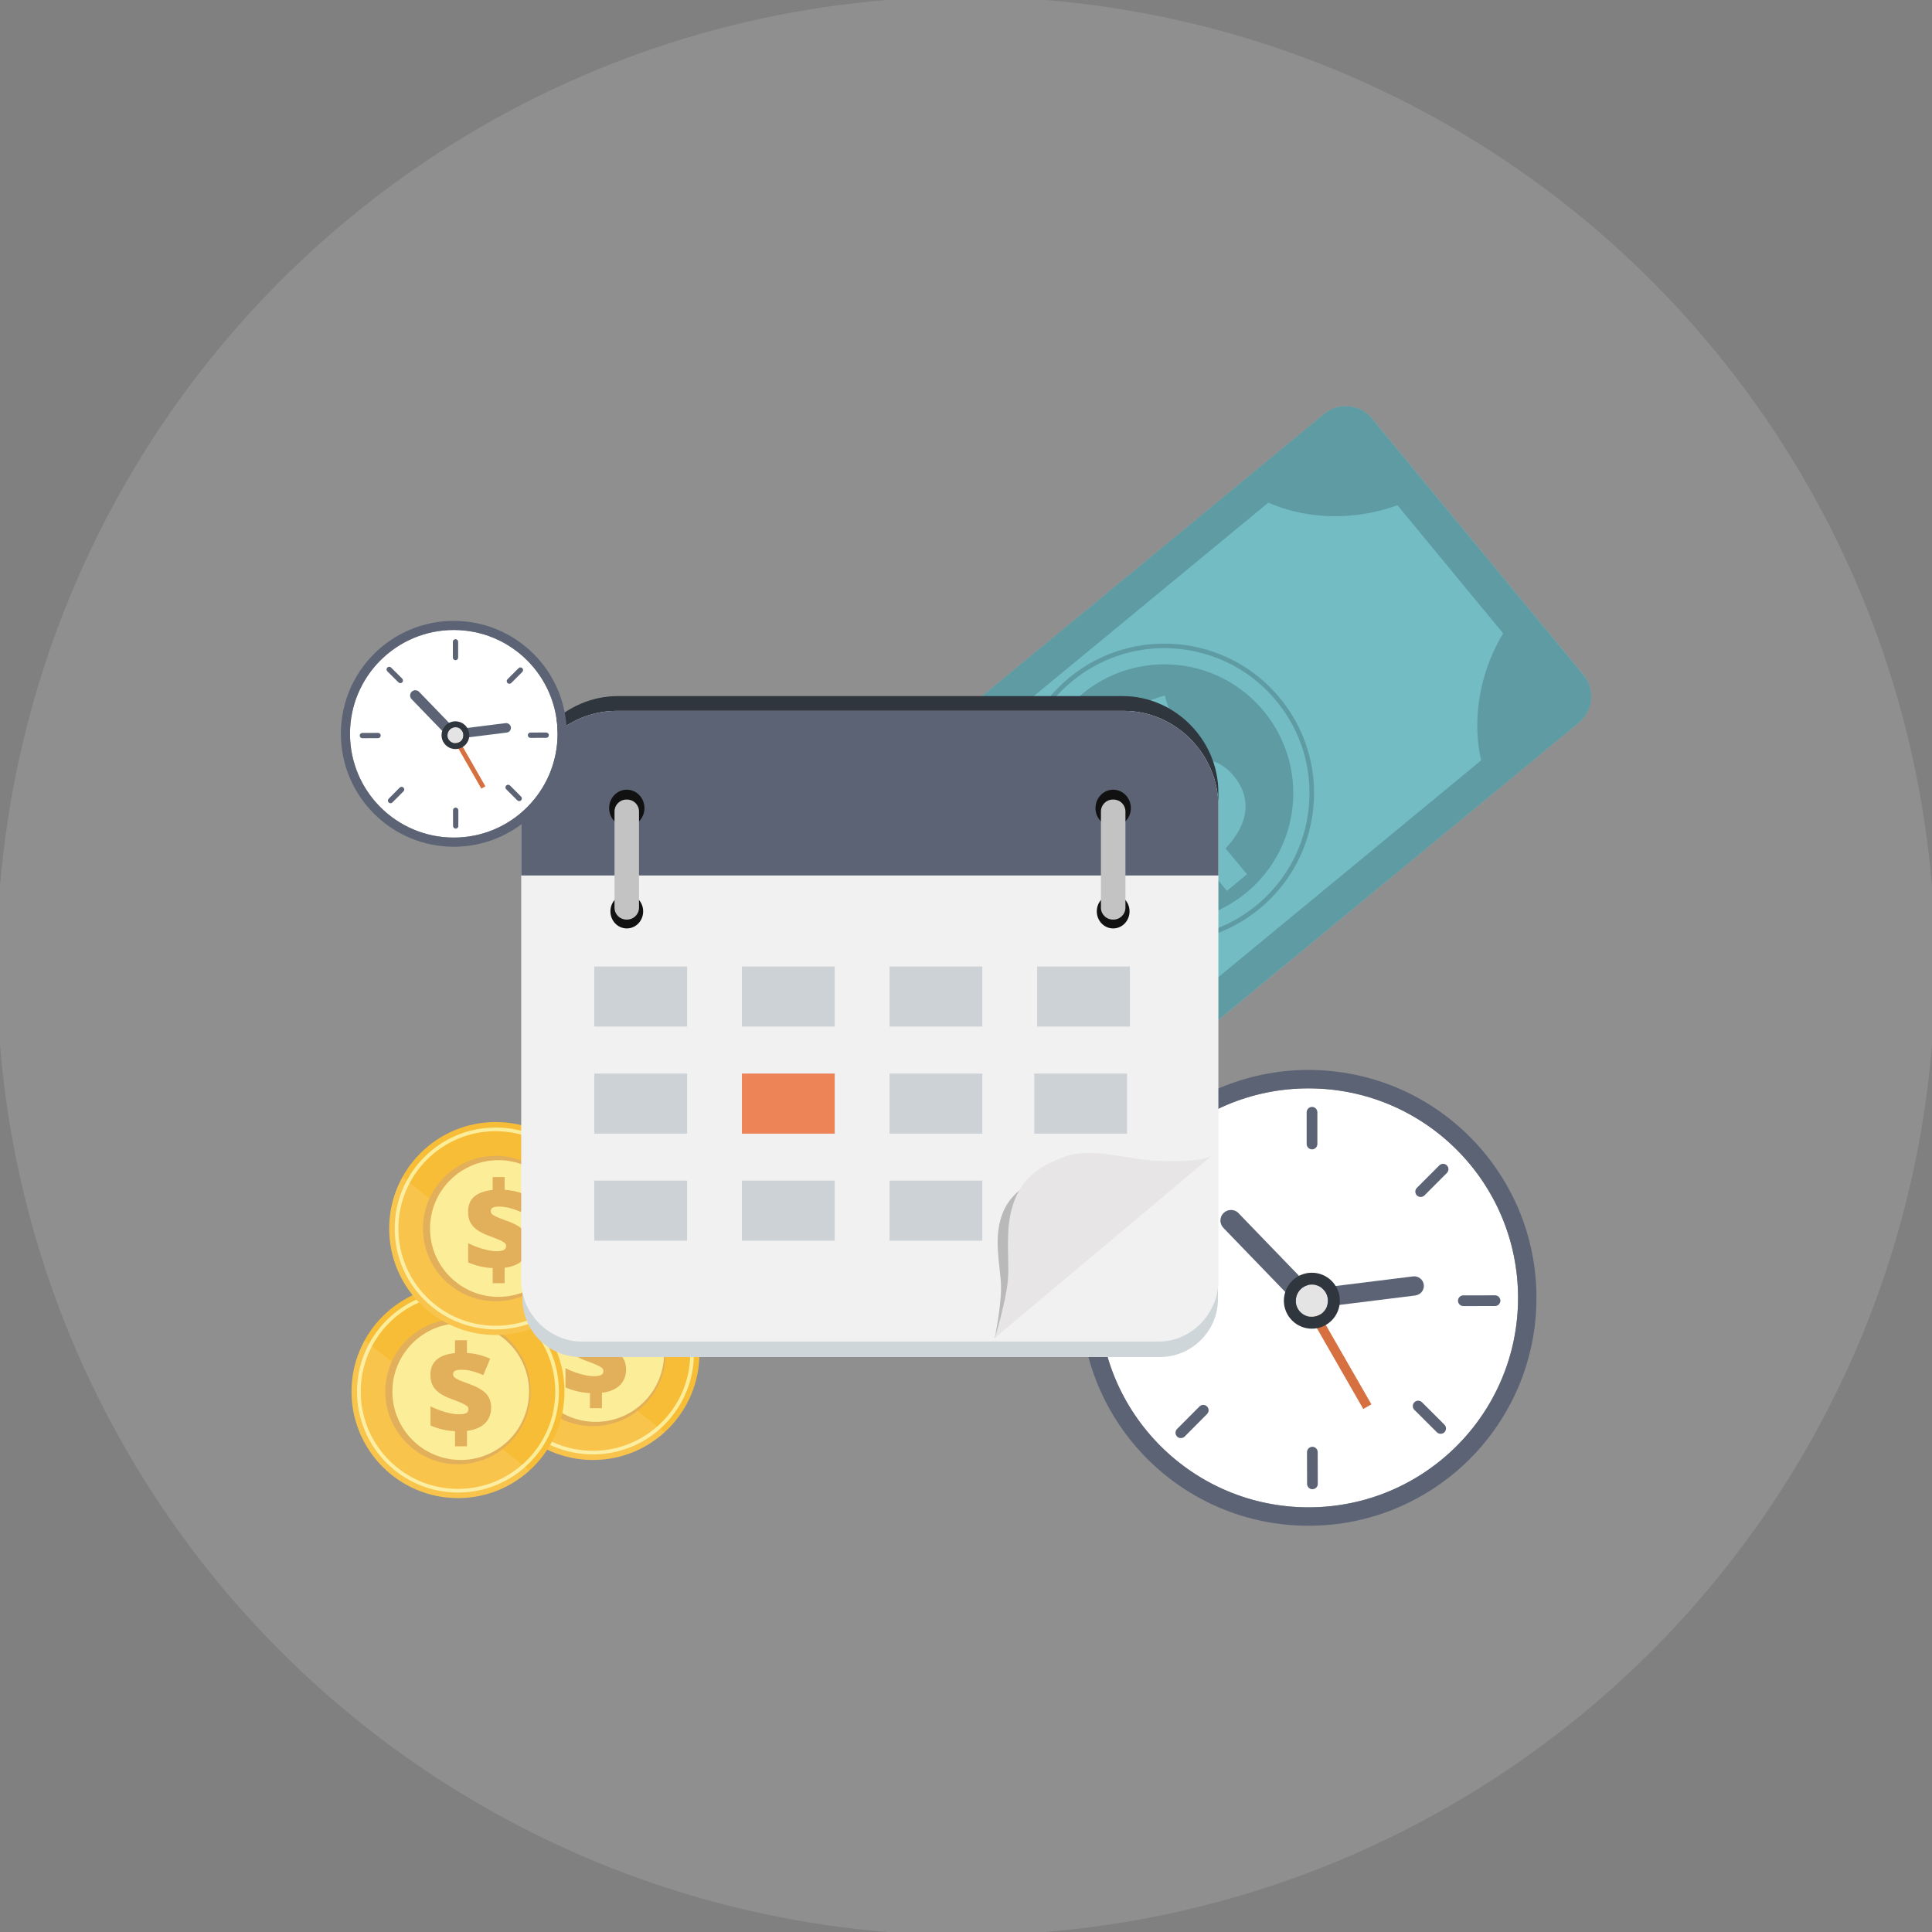 <?xml version="1.0" encoding="utf-8"?>
<!-- Generator: Adobe Illustrator 16.0.0, SVG Export Plug-In . SVG Version: 6.00 Build 0)  -->
<!DOCTYPE svg PUBLIC "-//W3C//DTD SVG 1.1//EN" "http://www.w3.org/Graphics/SVG/1.1/DTD/svg11.dtd">
<svg version="1.1" id="Layer_1" xmlns="http://www.w3.org/2000/svg" xmlns:xlink="http://www.w3.org/1999/xlink" x="0px" y="0px"
	 width="84.148px" height="84.148px" viewBox="0 0 84.148 84.148" enable-background="new 0 0 84.148 84.148" xml:space="preserve">
<rect x="0" y="0" width="84.148" height="84.148" fill="#808080" stroke="none"/>
<g>
	<circle opacity="0.22" fill="#C6C5C5" cx="42.074" cy="42.073" r="42.215"/>
	<g>
		<g>
			<circle fill="#F8BD36" cx="25.826" cy="58.951" r="4.638"/>
			<path fill="#FCED99" d="M25.826,54.554c-2.429,0-4.397,1.969-4.397,4.396s1.969,4.396,4.397,4.396
				c2.428,0,4.397-1.969,4.397-4.396S28.254,54.554,25.826,54.554z M25.826,63.189c-2.341,0-4.238-1.898-4.238-4.238
				s1.897-4.236,4.238-4.236c2.34,0,4.237,1.896,4.237,4.236S28.166,63.189,25.826,63.189z"/>
			<path opacity="0.11" fill="#FFFFFF" d="M21.763,56.715c-0.366,0.662-0.574,1.426-0.574,2.236c0,2.561,2.076,4.637,4.638,4.637
				c1.199,0,2.292-0.455,3.115-1.201L21.763,56.715z"/>
			<circle fill="#E2AF5B" cx="25.826" cy="58.951" r="3.166"/>
			<circle fill="#FCED99" cx="25.946" cy="58.951" r="2.978"/>
			<path fill="#E2AF5B" d="M25.693,60.676c-0.367-0.018-0.723-0.1-1.064-0.248V59.59c0.195,0.1,0.407,0.184,0.637,0.25
				c0.229,0.066,0.429,0.1,0.602,0.1c0.143,0,0.248-0.018,0.314-0.053c0.066-0.033,0.1-0.092,0.1-0.172
				c0-0.057-0.023-0.104-0.072-0.143c-0.047-0.037-0.127-0.08-0.239-0.129c-0.112-0.051-0.263-0.109-0.452-0.178
				c-0.214-0.078-0.387-0.168-0.518-0.266s-0.227-0.209-0.285-0.33c-0.061-0.123-0.09-0.273-0.09-0.455
				c0-0.277,0.089-0.494,0.267-0.65c0.179-0.156,0.446-0.254,0.802-0.291v-0.559h0.522v0.555c0.335,0.018,0.672,0.1,1.011,0.248
				l-0.3,0.717c-0.352-0.156-0.668-0.238-0.95-0.238c-0.135,0-0.229,0.018-0.284,0.051c-0.054,0.033-0.082,0.08-0.082,0.145
				c0,0.055,0.021,0.102,0.06,0.139c0.039,0.035,0.107,0.076,0.205,0.119c0.098,0.045,0.232,0.098,0.406,0.156
				c0.352,0.125,0.604,0.266,0.757,0.424c0.153,0.16,0.229,0.363,0.229,0.615c0,0.281-0.09,0.512-0.27,0.688
				c-0.179,0.176-0.439,0.287-0.782,0.328v0.674h-0.522V60.676z"/>
		</g>
		<g>
			<circle fill="#F8BD36" cx="19.948" cy="60.611" r="4.638"/>
			<path fill="#FCED99" d="M19.948,56.215c-2.429,0-4.397,1.969-4.397,4.396c0,2.43,1.969,4.396,4.397,4.396
				c2.428,0,4.396-1.967,4.396-4.396C24.345,58.183,22.376,56.215,19.948,56.215z M19.948,64.849c-2.341,0-4.237-1.898-4.237-4.238
				s1.896-4.236,4.237-4.236c2.34,0,4.237,1.896,4.237,4.236S22.288,64.849,19.948,64.849z"/>
			<path opacity="0.11" fill="#FFFFFF" d="M15.885,58.375c-0.366,0.662-0.574,1.426-0.574,2.236c0,2.561,2.076,4.639,4.638,4.639
				c1.199,0,2.292-0.457,3.115-1.203L15.885,58.375z"/>
			<circle fill="#E2AF5B" cx="19.948" cy="60.611" r="3.166"/>
			<circle fill="#FCED99" cx="20.067" cy="60.611" r="2.977"/>
			<path fill="#E2AF5B" d="M19.815,62.336c-0.367-0.018-0.723-0.1-1.064-0.248v-0.836c0.195,0.1,0.408,0.182,0.637,0.248
				c0.228,0.066,0.43,0.1,0.602,0.1c0.143,0,0.248-0.018,0.314-0.051c0.066-0.035,0.1-0.094,0.1-0.174
				c0-0.057-0.023-0.104-0.072-0.143c-0.048-0.037-0.128-0.08-0.239-0.129c-0.112-0.051-0.263-0.109-0.452-0.178
				c-0.214-0.078-0.386-0.168-0.518-0.266c-0.131-0.098-0.227-0.209-0.285-0.33c-0.061-0.123-0.09-0.273-0.09-0.455
				c0-0.277,0.089-0.494,0.267-0.65c0.179-0.158,0.445-0.254,0.802-0.291v-0.559h0.521v0.555c0.336,0.018,0.672,0.1,1.013,0.248
				l-0.301,0.717c-0.352-0.158-0.668-0.236-0.95-0.236c-0.135,0-0.229,0.016-0.284,0.049s-0.082,0.08-0.082,0.145
				c0,0.057,0.021,0.102,0.06,0.139c0.039,0.035,0.107,0.076,0.205,0.121c0.098,0.043,0.232,0.096,0.406,0.154
				c0.352,0.125,0.604,0.266,0.757,0.424c0.152,0.16,0.229,0.363,0.229,0.615c0,0.281-0.09,0.512-0.268,0.688
				c-0.18,0.176-0.44,0.287-0.784,0.328v0.674h-0.521V62.336z"/>
		</g>
		<g>
			<circle fill="#F8BD36" cx="21.589" cy="53.508" r="4.638"/>
			<path fill="#FCED99" d="M21.588,49.109c-2.428,0-4.396,1.969-4.396,4.398c0,2.428,1.969,4.396,4.396,4.396
				c2.429,0,4.397-1.969,4.397-4.396C25.986,51.078,24.017,49.109,21.588,49.109z M21.588,57.744c-2.34,0-4.237-1.896-4.237-4.236
				s1.897-4.238,4.237-4.238c2.341,0,4.238,1.898,4.238,4.238S23.929,57.744,21.588,57.744z"/>
			<path opacity="0.11" fill="#FFFFFF" d="M17.526,51.269c-0.366,0.664-0.574,1.426-0.574,2.238c0,2.561,2.076,4.637,4.637,4.637
				c1.2,0,2.293-0.455,3.116-1.201L17.526,51.269z"/>
			<circle fill="#E2AF5B" cx="21.589" cy="53.508" r="3.166"/>
			<circle fill="#FCED99" cx="21.708" cy="53.508" r="2.977"/>
			<path fill="#E2AF5B" d="M21.455,55.23c-0.368-0.016-0.723-0.098-1.064-0.246v-0.838c0.195,0.1,0.408,0.184,0.636,0.25
				c0.229,0.066,0.43,0.1,0.604,0.1c0.143,0,0.247-0.018,0.313-0.053s0.1-0.092,0.1-0.172c0-0.057-0.024-0.102-0.071-0.143
				c-0.049-0.039-0.129-0.082-0.24-0.131s-0.263-0.107-0.453-0.176c-0.213-0.08-0.386-0.168-0.517-0.266
				c-0.131-0.1-0.227-0.209-0.286-0.33c-0.06-0.123-0.089-0.275-0.089-0.455c0-0.277,0.088-0.494,0.267-0.652
				c0.179-0.154,0.445-0.252,0.802-0.289v-0.561h0.522v0.555c0.334,0.02,0.671,0.102,1.012,0.248l-0.301,0.719
				c-0.352-0.158-0.668-0.236-0.95-0.236c-0.135,0-0.229,0.016-0.284,0.049c-0.055,0.031-0.082,0.08-0.082,0.145
				c0,0.057,0.02,0.102,0.059,0.137c0.041,0.037,0.108,0.076,0.206,0.121s0.233,0.098,0.406,0.156
				c0.351,0.123,0.604,0.266,0.757,0.424c0.152,0.16,0.229,0.363,0.229,0.615c0,0.281-0.09,0.512-0.268,0.688
				c-0.18,0.176-0.44,0.285-0.783,0.328v0.674h-0.522V55.23z"/>
		</g>
		<g>
			<circle fill="#FFFFFF" cx="56.995" cy="56.527" r="9.124"/>
			<path fill="#5B6375" d="M56.994,47.404c5.041,0,9.125,4.086,9.125,9.123c0,5.039-4.084,9.125-9.125,9.125
				c-5.037,0-9.123-4.086-9.123-9.125C47.871,51.49,51.957,47.404,56.994,47.404 M56.994,46.601c-0.672,0-1.346,0.068-1.998,0.203
				c-0.639,0.131-1.266,0.324-1.865,0.578c-0.588,0.248-1.154,0.557-1.686,0.914c-0.525,0.357-1.02,0.764-1.469,1.213
				s-0.857,0.943-1.211,1.469c-0.359,0.531-0.666,1.098-0.916,1.686c-0.254,0.6-0.447,1.227-0.578,1.865
				c-0.135,0.652-0.203,1.326-0.203,1.998c0,0.674,0.068,1.346,0.203,2c0.131,0.639,0.324,1.266,0.578,1.865
				c0.25,0.588,0.557,1.154,0.916,1.686c0.354,0.525,0.762,1.02,1.211,1.469s0.943,0.855,1.469,1.211
				c0.531,0.359,1.098,0.666,1.686,0.916c0.6,0.254,1.227,0.447,1.865,0.578c0.652,0.135,1.326,0.201,1.998,0.201
				c0.674,0,1.346-0.066,2-0.201c0.639-0.131,1.264-0.324,1.865-0.578c0.588-0.25,1.154-0.557,1.686-0.916
				c0.525-0.355,1.02-0.762,1.469-1.211s0.857-0.943,1.211-1.469c0.359-0.531,0.668-1.098,0.916-1.686
				c0.254-0.6,0.447-1.227,0.578-1.865c0.135-0.654,0.201-1.326,0.201-2c0-0.672-0.066-1.346-0.201-1.998
				c-0.131-0.639-0.324-1.266-0.578-1.865c-0.248-0.588-0.557-1.154-0.916-1.686c-0.354-0.525-0.762-1.02-1.211-1.469
				s-0.943-0.855-1.469-1.213c-0.531-0.357-1.098-0.666-1.686-0.914c-0.602-0.254-1.227-0.447-1.865-0.578
				C58.34,46.67,57.668,46.601,56.994,46.601L56.994,46.601z"/>
			
				<rect x="58.074" y="56.416" transform="matrix(0.867 -0.498 0.498 0.867 -21.651 36.879)" fill="#D67040" width="0.408" height="5.187"/>
			<path fill="#5B6375" d="M57.008,56.011L57.008,56.011h-0.002c0-0.002,0-0.002-0.002-0.002l-3.031-3.139
				c-0.084-0.104-0.213-0.17-0.355-0.17c-0.256,0-0.463,0.205-0.463,0.461c0,0.133,0.059,0.254,0.148,0.338l3.043,3.152
				c0.008,0.006,0.016,0.012,0.023,0.018c0.084,0.074,0.191,0.121,0.312,0.121c0.254,0,0.457-0.205,0.457-0.459
				C57.138,56.209,57.088,56.095,57.008,56.011z"/>
			<path fill="#5B6375" d="M61.543,55.594L61.543,55.594h-0.002h-0.002l-3.941,0.49c-0.121,0.006-0.24,0.064-0.318,0.168
				c-0.139,0.186-0.1,0.449,0.086,0.586c0.098,0.074,0.217,0.1,0.328,0.078l3.955-0.492c0.01-0.002,0.02-0.004,0.027-0.008
				c0.1-0.02,0.191-0.072,0.258-0.16c0.137-0.184,0.1-0.445-0.086-0.582C61.756,55.605,61.646,55.58,61.543,55.594z"/>
			<g>
				<circle fill="#E3E4E3" cx="57.139" cy="56.652" r="0.7"/>
				<path fill="#2F363E" d="M57.138,55.951c0.387,0,0.701,0.314,0.701,0.701s-0.314,0.701-0.701,0.701s-0.699-0.314-0.699-0.701
					S56.752,55.951,57.138,55.951 M57.138,55.433c-0.672,0-1.219,0.547-1.219,1.219s0.547,1.219,1.219,1.219
					s1.219-0.547,1.219-1.219S57.81,55.433,57.138,55.433L57.138,55.433z"/>
			</g>
			<path fill="#5B6375" d="M57.146,50.06L57.146,50.06c-0.129,0-0.234-0.105-0.234-0.234v-1.381c0-0.129,0.105-0.234,0.234-0.234
				l0,0c0.127,0,0.232,0.105,0.232,0.234v1.381C57.379,49.955,57.273,50.06,57.146,50.06z"/>
			<path fill="#5B6375" d="M61.713,52.066L61.713,52.066c-0.092-0.09-0.092-0.238,0-0.33l0.975-0.977c0.092-0.092,0.24-0.092,0.33,0
				l0,0c0.092,0.09,0.092,0.238,0,0.33l-0.975,0.977C61.951,52.156,61.802,52.156,61.713,52.066z"/>
			<path fill="#5B6375" d="M63.502,56.654L63.502,56.654c0-0.129,0.105-0.234,0.232-0.234l1.381-0.002
				c0.129,0,0.234,0.105,0.234,0.234l0,0c0,0.127-0.105,0.232-0.232,0.232l-1.381,0.002C63.607,56.886,63.502,56.781,63.502,56.654z
				"/>
			<path fill="#5B6375" d="M61.603,61.076L61.603,61.076c0.09-0.092,0.238-0.092,0.33-0.002l0.979,0.977
				c0.09,0.09,0.09,0.238,0,0.33l0,0c-0.09,0.09-0.24,0.09-0.33,0l-0.979-0.975C61.511,61.314,61.511,61.166,61.603,61.076z"/>
			<path fill="#5B6375" d="M57.16,63.015L57.16,63.015c0.129,0,0.232,0.105,0.232,0.234l0.004,1.381
				c0,0.129-0.105,0.232-0.234,0.232l0,0c-0.127,0.002-0.232-0.104-0.232-0.232l-0.004-1.381
				C56.926,63.123,57.031,63.015,57.16,63.015z"/>
			<path fill="#5B6375" d="M52.572,61.258L52.572,61.258c0.09,0.09,0.092,0.24,0,0.33l-0.973,0.98c-0.092,0.09-0.24,0.09-0.332,0
				l0,0c-0.09-0.092-0.09-0.238,0-0.33l0.975-0.979C52.332,61.168,52.48,61.168,52.572,61.258z"/>
			<path fill="#5B6375" d="M50.572,56.681L50.572,56.681c0,0.127-0.105,0.232-0.232,0.232l-1.381,0.004
				c-0.129,0.002-0.234-0.104-0.234-0.23l0,0c0-0.129,0.104-0.234,0.232-0.234l1.381-0.004
				C50.467,56.447,50.572,56.552,50.572,56.681z"/>
			<path fill="#5B6375" d="M52.461,52.01L52.461,52.01c-0.09,0.092-0.238,0.092-0.33,0.002l-0.98-0.975
				c-0.09-0.09-0.092-0.238,0-0.33l0,0c0.09-0.09,0.238-0.09,0.33,0l0.979,0.973C52.551,51.769,52.552,51.918,52.461,52.01z"/>
		</g>
		<g>
			<path fill="#73BCC4" d="M59.758,18.232l9.205,11.158c0.025,0.03,0.049,0.062,0.07,0.093c0.439,0.627,0.33,1.496-0.271,1.992
				L44.49,51.496c-0.6,0.496-1.475,0.439-2.004-0.111c-0.027-0.029-0.054-0.059-0.079-0.088l-9.204-11.159
				c-0.011-0.013-0.021-0.025-0.031-0.039c-0.485-0.629-0.387-1.535,0.231-2.045l24.271-20.021c0.617-0.51,1.525-0.434,2.051,0.162
				C59.736,18.207,59.748,18.219,59.758,18.232z"/>
			<path fill="#5E9BA3" d="M59.724,18.194c-0.525-0.596-1.434-0.672-2.051-0.162l-3.727,3.075L37.129,34.979l-3.727,3.074
				c-0.618,0.51-0.717,1.416-0.231,2.045c0.01,0.014,0.021,0.026,0.031,0.039l2.525,3.062l4.153,5.034l0,0l2.525,3.062
				c0.011,0.012,0.021,0.025,0.032,0.039c0.002,0,0.002,0,0.002,0c0.014,0.016,0.029,0.031,0.045,0.049
				c0,0.002,0.002,0.002,0.004,0.004c0.002,0.004,0.004,0.006,0.008,0.008c0.014,0.016,0.028,0.029,0.043,0.043
				c0.005,0.004,0.01,0.008,0.014,0.014c0.014,0.01,0.026,0.021,0.04,0.033c0.006,0.006,0.014,0.01,0.02,0.016
				c0.012,0.01,0.023,0.02,0.035,0.029c0.008,0.006,0.016,0.01,0.023,0.016c0.012,0.008,0.021,0.018,0.033,0.025
				c0.01,0.006,0.018,0.012,0.025,0.018c0.012,0.006,0.021,0.014,0.033,0.021c0.01,0.004,0.02,0.01,0.029,0.016
				s0.021,0.012,0.031,0.02c0.01,0.006,0.02,0.01,0.029,0.016c0.012,0.006,0.021,0.012,0.033,0.016
				c0.01,0.006,0.02,0.012,0.029,0.016c0.012,0.006,0.021,0.01,0.031,0.016c0.012,0.004,0.021,0.008,0.033,0.014
				c0.01,0.004,0.021,0.008,0.031,0.012c0.012,0.004,0.021,0.01,0.033,0.014c0.012,0.002,0.021,0.006,0.031,0.01
				c0.012,0.004,0.023,0.008,0.035,0.012c0.01,0.002,0.021,0.006,0.031,0.01c0.012,0.002,0.023,0.006,0.035,0.008
				c0.01,0.004,0.02,0.006,0.031,0.008c0.012,0.004,0.023,0.006,0.035,0.008c0.01,0.002,0.021,0.006,0.031,0.006
				c0.012,0.002,0.023,0.004,0.035,0.008c0.012,0.002,0.023,0.002,0.033,0.004c0.012,0.002,0.023,0.004,0.037,0.004
				c0.01,0.002,0.02,0.004,0.031,0.004c0.012,0.002,0.023,0.002,0.035,0.004c0.012,0,0.021,0,0.033,0
				c0.012,0.002,0.023,0.002,0.035,0.002s0.021,0,0.033,0s0.023,0,0.035,0s0.023,0,0.033-0.002c0.014,0,0.023,0,0.037,0
				c0.01-0.002,0.021-0.002,0.031-0.004c0.012,0,0.023-0.002,0.035-0.004c0.012,0,0.023-0.002,0.033-0.004
				c0.012-0.002,0.023-0.002,0.035-0.004c0.012-0.004,0.021-0.006,0.033-0.008s0.023-0.004,0.035-0.006s0.023-0.004,0.033-0.008
				c0.012-0.002,0.023-0.006,0.035-0.008c0.01-0.002,0.021-0.006,0.033-0.01c0.01-0.004,0.021-0.006,0.033-0.01
				c0.01-0.004,0.021-0.008,0.033-0.012c0.01-0.004,0.021-0.006,0.033-0.01c0.01-0.004,0.021-0.01,0.033-0.014
				c0.01-0.004,0.02-0.008,0.031-0.014c0.012-0.004,0.023-0.008,0.035-0.014c0.01-0.004,0.02-0.01,0.029-0.014
				c0.012-0.006,0.023-0.012,0.035-0.018c0.008-0.004,0.02-0.01,0.027-0.016c0.012-0.006,0.023-0.014,0.035-0.02
				c0.01-0.006,0.02-0.01,0.027-0.016c0.012-0.008,0.023-0.016,0.035-0.023c0.01-0.004,0.018-0.01,0.025-0.016
				c0.014-0.01,0.027-0.018,0.039-0.027c0.008-0.006,0.014-0.01,0.021-0.016c0.02-0.014,0.039-0.027,0.057-0.043v-0.002l0,0
				l3.729-3.074L65.035,34.55l3.727-3.074c0.02-0.017,0.039-0.033,0.057-0.049c0.006-0.006,0.012-0.012,0.016-0.018
				c0.014-0.01,0.025-0.021,0.037-0.033c0.008-0.007,0.014-0.014,0.02-0.021c0.01-0.01,0.02-0.02,0.029-0.031
				c0.008-0.008,0.014-0.015,0.021-0.023c0.008-0.01,0.018-0.02,0.025-0.031c0.008-0.008,0.014-0.016,0.02-0.024
				c0.008-0.01,0.016-0.021,0.023-0.03s0.014-0.018,0.02-0.026c0.008-0.011,0.016-0.021,0.021-0.032
				c0.006-0.01,0.012-0.018,0.018-0.027c0.008-0.011,0.014-0.021,0.021-0.031c0.004-0.01,0.01-0.02,0.016-0.029
				s0.012-0.021,0.018-0.032c0.006-0.009,0.01-0.02,0.016-0.029c0.006-0.011,0.012-0.021,0.018-0.032
				c0.004-0.01,0.008-0.02,0.014-0.03c0.004-0.011,0.01-0.022,0.014-0.032c0.006-0.011,0.01-0.021,0.014-0.032
				s0.008-0.021,0.012-0.032s0.008-0.021,0.012-0.032s0.008-0.022,0.012-0.032c0.002-0.012,0.006-0.022,0.01-0.034
				c0.002-0.011,0.006-0.021,0.008-0.033c0.004-0.011,0.006-0.022,0.01-0.032c0.002-0.012,0.004-0.023,0.008-0.034
				c0.002-0.011,0.004-0.022,0.006-0.034c0.002-0.011,0.004-0.021,0.006-0.033s0.004-0.023,0.006-0.034s0.004-0.022,0.004-0.034
				c0.002-0.011,0.004-0.021,0.004-0.034c0.002-0.011,0.002-0.022,0.004-0.034c0-0.012,0-0.022,0.002-0.033
				c0-0.012,0.002-0.023,0.002-0.035c0-0.011,0-0.022,0-0.034c0-0.011,0-0.022,0-0.034s0-0.023,0-0.034
				c-0.002-0.011-0.002-0.022-0.004-0.034c0-0.012,0-0.023-0.002-0.035c0-0.012-0.002-0.022-0.004-0.033
				c0-0.012-0.002-0.023-0.004-0.034c0-0.012-0.002-0.023-0.004-0.034c-0.002-0.012-0.004-0.023-0.006-0.033
				c-0.002-0.013-0.004-0.023-0.008-0.036c-0.002-0.011-0.004-0.021-0.006-0.032c-0.002-0.012-0.006-0.023-0.01-0.035
				c-0.002-0.011-0.004-0.021-0.008-0.031c-0.002-0.013-0.008-0.025-0.01-0.037c-0.004-0.01-0.006-0.02-0.01-0.03
				c-0.004-0.013-0.01-0.024-0.014-0.036c-0.002-0.01-0.006-0.02-0.01-0.029c-0.006-0.013-0.01-0.025-0.016-0.038
				c-0.004-0.009-0.008-0.019-0.012-0.026c-0.006-0.014-0.012-0.027-0.018-0.04c-0.004-0.008-0.008-0.016-0.014-0.024
				c-0.006-0.014-0.014-0.028-0.021-0.041c-0.004-0.008-0.006-0.015-0.01-0.021c-0.01-0.016-0.018-0.03-0.027-0.045
				c-0.004-0.006-0.006-0.011-0.01-0.017c-0.012-0.017-0.021-0.034-0.033-0.052c-0.002-0.002-0.004-0.006-0.006-0.008
				s-0.002-0.004-0.004-0.006c-0.012-0.018-0.025-0.035-0.039-0.053l0,0c-0.01-0.014-0.021-0.027-0.031-0.04l0,0l-2.525-3.062
				l-4.154-5.035l-2.525-3.062C59.748,18.219,59.736,18.207,59.724,18.194z M65.47,27.587c-0.32,0.528-0.588,1.115-0.781,1.749
				c-0.404,1.313-0.441,2.629-0.178,3.783L46.914,47.635c-1.082-0.479-2.381-0.689-3.748-0.543c-0.792,0.084-1.536,0.283-2.208,0.57
				l-4.462-5.409c0.41-0.605,0.746-1.299,0.98-2.061c0.404-1.316,0.441-2.634,0.176-3.791l17.592-14.51
				c1.084,0.479,2.387,0.693,3.754,0.547c0.66-0.071,1.287-0.221,1.867-0.435L65.47,27.587z"/>
			<path fill="#5E9BA3" d="M50.726,41.067c-0.211,0-0.422-0.01-0.635-0.031c-1.732-0.166-3.297-0.998-4.406-2.34
				c-2.285-2.773-1.891-6.889,0.881-9.176c2.773-2.287,6.891-1.893,9.176,0.88c1.109,1.343,1.627,3.037,1.461,4.771
				c-0.166,1.732-0.998,3.297-2.34,4.405C53.683,40.549,52.234,41.067,50.726,41.067z M50.709,28.23
				c-1.416,0-2.84,0.473-4.016,1.442c-1.303,1.074-2.109,2.591-2.27,4.271c-0.162,1.681,0.342,3.323,1.416,4.626
				c1.074,1.302,2.592,2.108,4.271,2.269c1.68,0.162,3.324-0.341,4.625-1.415c1.303-1.075,2.109-2.592,2.27-4.272
				c0.162-1.68-0.342-3.323-1.416-4.625l0,0C54.342,29.012,52.533,28.23,50.709,28.23z"/>
			<circle fill="#5E9BA3" cx="50.715" cy="34.548" r="5.613"/>
			<path fill="#73BCC4" d="M52.527,37.698c-0.641,0.48-1.348,0.833-2.123,1.057l-1.156-1.402c0.463-0.104,0.932-0.257,1.406-0.461
				c0.475-0.205,0.857-0.427,1.146-0.666c0.24-0.198,0.391-0.371,0.455-0.521s0.039-0.292-0.072-0.427
				c-0.076-0.094-0.182-0.139-0.316-0.138c-0.131,0.001-0.326,0.038-0.582,0.112c-0.254,0.072-0.588,0.183-1,0.329
				c-0.467,0.163-0.879,0.252-1.234,0.269c-0.355,0.016-0.666-0.036-0.936-0.158c-0.268-0.121-0.527-0.334-0.777-0.639
				c-0.383-0.465-0.535-0.95-0.453-1.459c0.084-0.508,0.398-1.039,0.943-1.593l-0.773-0.937l0.875-0.721l0.766,0.928
				c0.586-0.432,1.264-0.758,2.033-0.982l0.492,1.617c-0.807,0.221-1.447,0.527-1.92,0.916c-0.227,0.187-0.361,0.345-0.406,0.475
				c-0.047,0.131-0.025,0.25,0.062,0.355c0.076,0.094,0.172,0.143,0.289,0.148c0.115,0.007,0.287-0.021,0.512-0.08
				c0.225-0.061,0.523-0.16,0.893-0.302c0.762-0.276,1.379-0.388,1.855-0.333c0.475,0.055,0.887,0.291,1.232,0.711
				c0.389,0.473,0.557,0.981,0.5,1.523c-0.055,0.543-0.342,1.086-0.857,1.631l0.932,1.13l-0.875,0.721L52.527,37.698z"/>
		</g>
		<g>
			<path fill="#CED6DA" d="M50.521,59.105H25.284c-1.389,0-2.525-1.137-2.525-2.525V35.438c0-2.254,1.843-4.098,4.096-4.098h22.096
				c2.254,0,4.098,1.844,4.098,4.098V56.58C53.049,57.969,51.91,59.105,50.521,59.105z"/>
			<path fill="#30363E" d="M53.066,34.517v0.674c0-2.253-1.861-4.147-4.115-4.147H26.855c-2.253,0-4.154,1.895-4.154,4.147v-0.674
				c0-2.282,1.926-4.199,4.209-4.199h21.987C51.179,30.318,53.066,32.235,53.066,34.517z"/>
			<path fill="#F1F1F1" d="M53.066,35.111v20.68c0,1.406-1.172,2.639-2.578,2.639H25.319c-1.407,0-2.618-1.232-2.618-2.639v-20.68
				c0-2.253,1.901-4.149,4.154-4.149h22.096C51.205,30.962,53.066,32.858,53.066,35.111z"/>
			<path fill="#5B6375" d="M53.066,35.111v3.02H22.7v-3.02c0-2.253,1.901-4.149,4.154-4.149h22.096
				C51.205,30.962,53.066,32.858,53.066,35.111z"/>
			<ellipse fill="#121111" cx="27.3" cy="39.694" rx="0.713" ry="0.744"/>
			<ellipse fill="#121111" cx="27.3" cy="35.197" rx="0.769" ry="0.802"/>
			<ellipse fill="#121111" cx="48.484" cy="39.694" rx="0.713" ry="0.744"/>
			<ellipse fill="#121111" cx="48.484" cy="35.197" rx="0.77" ry="0.802"/>
			<path fill="#C3C3C3" d="M27.314,40.052h-0.031c-0.285,0-0.518-0.232-0.518-0.517v-4.193c0-0.284,0.232-0.517,0.518-0.517h0.031
				c0.285,0,0.518,0.232,0.518,0.517v4.193C27.831,39.819,27.599,40.052,27.314,40.052z"/>
			<path fill="#C3C3C3" d="M48.5,40.052h-0.031c-0.285,0-0.518-0.232-0.518-0.517v-4.193c0-0.284,0.232-0.517,0.518-0.517H48.5
				c0.285,0,0.518,0.232,0.518,0.517v4.193C49.017,39.819,48.785,40.052,48.5,40.052z"/>
			<path fill="#B9B9BA" d="M50.492,50.74l-7.164,7.533c0,0,0.27-1.326,0.273-2.158c0.002-0.529-0.107-0.992-0.143-1.752
				c-0.104-2.133,1.133-2.676,1.715-2.994c0.895-0.482,2.361-0.125,3.244-0.182C48.793,51.164,50.213,51.101,50.492,50.74z"/>
			<path fill="#E7E5E5" d="M52.865,50.267l-9.537,8.006c0,0,0.475-1.521,0.568-2.498c0.059-0.621-0.023-1.174,0.016-2.068
				c0.109-2.51,1.67-3.006,2.414-3.309c1.141-0.465,2.887,0.121,3.969,0.156C50.75,50.568,52.486,50.656,52.865,50.267z"/>
			<rect x="25.884" y="42.094" fill="#CDD2D6" width="4.041" height="2.619"/>
			<rect x="25.884" y="46.758" fill="#CDD2D6" width="4.041" height="2.619"/>
			<rect x="32.314" y="46.758" fill="#EC8457" width="4.041" height="2.619"/>
			<rect x="38.743" y="46.758" fill="#CDD2D6" width="4.042" height="2.619"/>
			<rect x="45.049" y="46.758" fill="#CDD2D6" width="4.041" height="2.619"/>
			<rect x="25.884" y="51.42" fill="#CDD2D6" width="4.041" height="2.619"/>
			<rect x="32.314" y="51.42" fill="#CDD2D6" width="4.041" height="2.619"/>
			<rect x="38.743" y="51.42" fill="#CDD2D6" width="4.042" height="2.619"/>
			<rect x="32.314" y="42.094" fill="#CDD2D6" width="4.041" height="2.619"/>
			<rect x="38.743" y="42.094" fill="#CDD2D6" width="4.042" height="2.619"/>
			<rect x="45.174" y="42.094" fill="#CDD2D6" width="4.039" height="2.619"/>
		</g>
		<g>
			<circle fill="#FFFFFF" cx="19.765" cy="31.96" r="4.521"/>
			<path fill="#5B6375" d="M19.765,27.439c2.496,0,4.521,2.024,4.521,4.521s-2.025,4.521-4.521,4.521s-4.521-2.024-4.521-4.521
				S17.269,27.439,19.765,27.439 M19.765,27.042c-0.333,0-0.667,0.033-0.991,0.1c-0.315,0.064-0.626,0.162-0.923,0.287
				c-0.292,0.123-0.573,0.275-0.835,0.453c-0.261,0.176-0.506,0.378-0.729,0.601c-0.223,0.222-0.424,0.467-0.6,0.728
				c-0.178,0.263-0.33,0.544-0.453,0.836c-0.127,0.297-0.223,0.607-0.287,0.924c-0.066,0.323-0.101,0.656-0.101,0.99
				s0.034,0.666,0.101,0.99c0.064,0.316,0.16,0.627,0.287,0.924c0.123,0.291,0.275,0.572,0.453,0.836
				c0.176,0.26,0.377,0.505,0.6,0.727c0.223,0.223,0.468,0.425,0.729,0.602c0.262,0.178,0.543,0.33,0.835,0.453
				c0.297,0.125,0.607,0.222,0.923,0.287c0.324,0.065,0.658,0.1,0.991,0.1s0.667-0.034,0.991-0.1
				c0.315-0.065,0.626-0.162,0.923-0.287c0.292-0.123,0.573-0.275,0.836-0.453c0.26-0.177,0.506-0.379,0.728-0.602
				c0.223-0.222,0.425-0.467,0.601-0.727c0.178-0.264,0.33-0.545,0.453-0.836c0.126-0.297,0.223-0.607,0.287-0.924
				c0.066-0.324,0.1-0.656,0.1-0.99s-0.033-0.667-0.1-0.99c-0.064-0.316-0.161-0.627-0.287-0.924
				c-0.123-0.292-0.275-0.573-0.453-0.836c-0.176-0.261-0.378-0.506-0.601-0.728c-0.222-0.223-0.468-0.425-0.728-0.601
				c-0.263-0.178-0.544-0.33-0.836-0.453c-0.297-0.125-0.607-0.223-0.923-0.287C20.432,27.075,20.098,27.042,19.765,27.042
				L19.765,27.042z"/>
			
				<rect x="20.3" y="31.903" transform="matrix(0.868 -0.497 0.497 0.868 -13.789 14.515)" fill="#D67040" width="0.203" height="2.571"/>
			<path fill="#5B6375" d="M19.771,31.704L19.771,31.704L19.771,31.704c-0.001-0.001-0.001-0.002-0.001-0.002l-1.502-1.555
				c-0.042-0.051-0.105-0.084-0.178-0.084c-0.125,0-0.228,0.102-0.228,0.229c0,0.066,0.028,0.126,0.073,0.168l1.508,1.561
				c0.004,0.004,0.008,0.007,0.012,0.01c0.041,0.037,0.095,0.06,0.154,0.06c0.125,0,0.227-0.102,0.227-0.227
				C19.836,31.802,19.812,31.745,19.771,31.704z"/>
			<path fill="#5B6375" d="M22.019,31.497L22.019,31.497L22.019,31.497c-0.002,0-0.002,0-0.002,0l-1.953,0.244
				c-0.06,0.002-0.118,0.029-0.157,0.082c-0.068,0.092-0.05,0.223,0.043,0.291c0.048,0.036,0.106,0.048,0.162,0.038l1.959-0.245
				c0.005,0,0.009-0.002,0.014-0.003c0.05-0.009,0.096-0.036,0.128-0.079c0.067-0.092,0.049-0.221-0.043-0.289
				C22.124,31.503,22.07,31.49,22.019,31.497z"/>
			<g>
				<circle fill="#E3E4E3" cx="19.836" cy="32.021" r="0.347"/>
				<path fill="#2F363E" d="M19.836,31.675c0.191,0,0.347,0.154,0.347,0.347c0,0.191-0.155,0.347-0.347,0.347
					s-0.348-0.155-0.348-0.347C19.489,31.829,19.645,31.675,19.836,31.675 M19.836,31.417c-0.333,0-0.604,0.271-0.604,0.604
					s0.271,0.604,0.604,0.604c0.332,0,0.604-0.271,0.604-0.604S20.168,31.417,19.836,31.417L19.836,31.417z"/>
			</g>
			<path fill="#5B6375" d="M19.84,28.755L19.84,28.755c-0.064,0-0.116-0.052-0.116-0.115v-0.686c0-0.062,0.052-0.115,0.116-0.115
				l0,0c0.062,0,0.115,0.053,0.115,0.115v0.686C19.955,28.703,19.903,28.755,19.84,28.755z"/>
			<path fill="#5B6375" d="M22.103,29.749L22.103,29.749c-0.045-0.045-0.045-0.119,0-0.164l0.483-0.482
				c0.044-0.046,0.118-0.046,0.163,0l0,0c0.045,0.044,0.045,0.117,0,0.162l-0.483,0.484C22.221,29.794,22.148,29.794,22.103,29.749z
				"/>
			<path fill="#5B6375" d="M22.99,32.022L22.99,32.022c0-0.064,0.051-0.116,0.115-0.116l0.684-0.001
				c0.064,0,0.116,0.053,0.116,0.115l0,0c0,0.064-0.052,0.116-0.116,0.116l-0.684,0.001C23.041,32.137,22.99,32.085,22.99,32.022z"
				/>
			<path fill="#5B6375" d="M22.048,34.213L22.048,34.213c0.045-0.045,0.119-0.045,0.164-0.001l0.484,0.484
				c0.045,0.045,0.045,0.118,0,0.163l0,0c-0.045,0.045-0.118,0.045-0.164,0.001l-0.484-0.483
				C22.003,34.331,22.003,34.258,22.048,34.213z"/>
			<path fill="#5B6375" d="M19.847,35.175L19.847,35.175c0.063,0,0.116,0.052,0.116,0.115v0.685
				c0.001,0.063-0.051,0.115-0.115,0.116l0,0c-0.063,0-0.115-0.053-0.115-0.115l-0.002-0.686
				C19.731,35.227,19.782,35.175,19.847,35.175z"/>
			<path fill="#5B6375" d="M17.573,34.303L17.573,34.303c0.046,0.045,0.046,0.118,0.001,0.163l-0.483,0.485
				c-0.044,0.045-0.118,0.045-0.163,0l0,0c-0.045-0.045-0.045-0.118,0-0.163l0.482-0.485C17.455,34.259,17.529,34.259,17.573,34.303
				z"/>
			<path fill="#5B6375" d="M16.582,32.036L16.582,32.036c0,0.062-0.051,0.115-0.115,0.115l-0.684,0.002
				c-0.064,0-0.116-0.052-0.116-0.115l0,0c0-0.063,0.052-0.115,0.115-0.115l0.685-0.002C16.531,31.92,16.582,31.971,16.582,32.036z"
				/>
			<path fill="#5B6375" d="M17.519,29.721L17.519,29.721c-0.045,0.045-0.118,0.045-0.163,0l-0.486-0.482
				c-0.045-0.045-0.045-0.117-0.001-0.164l0,0c0.046-0.045,0.118-0.045,0.164,0l0.485,0.482
				C17.563,29.602,17.563,29.677,17.519,29.721z"/>
		</g>
	</g>
</g>
</svg>
